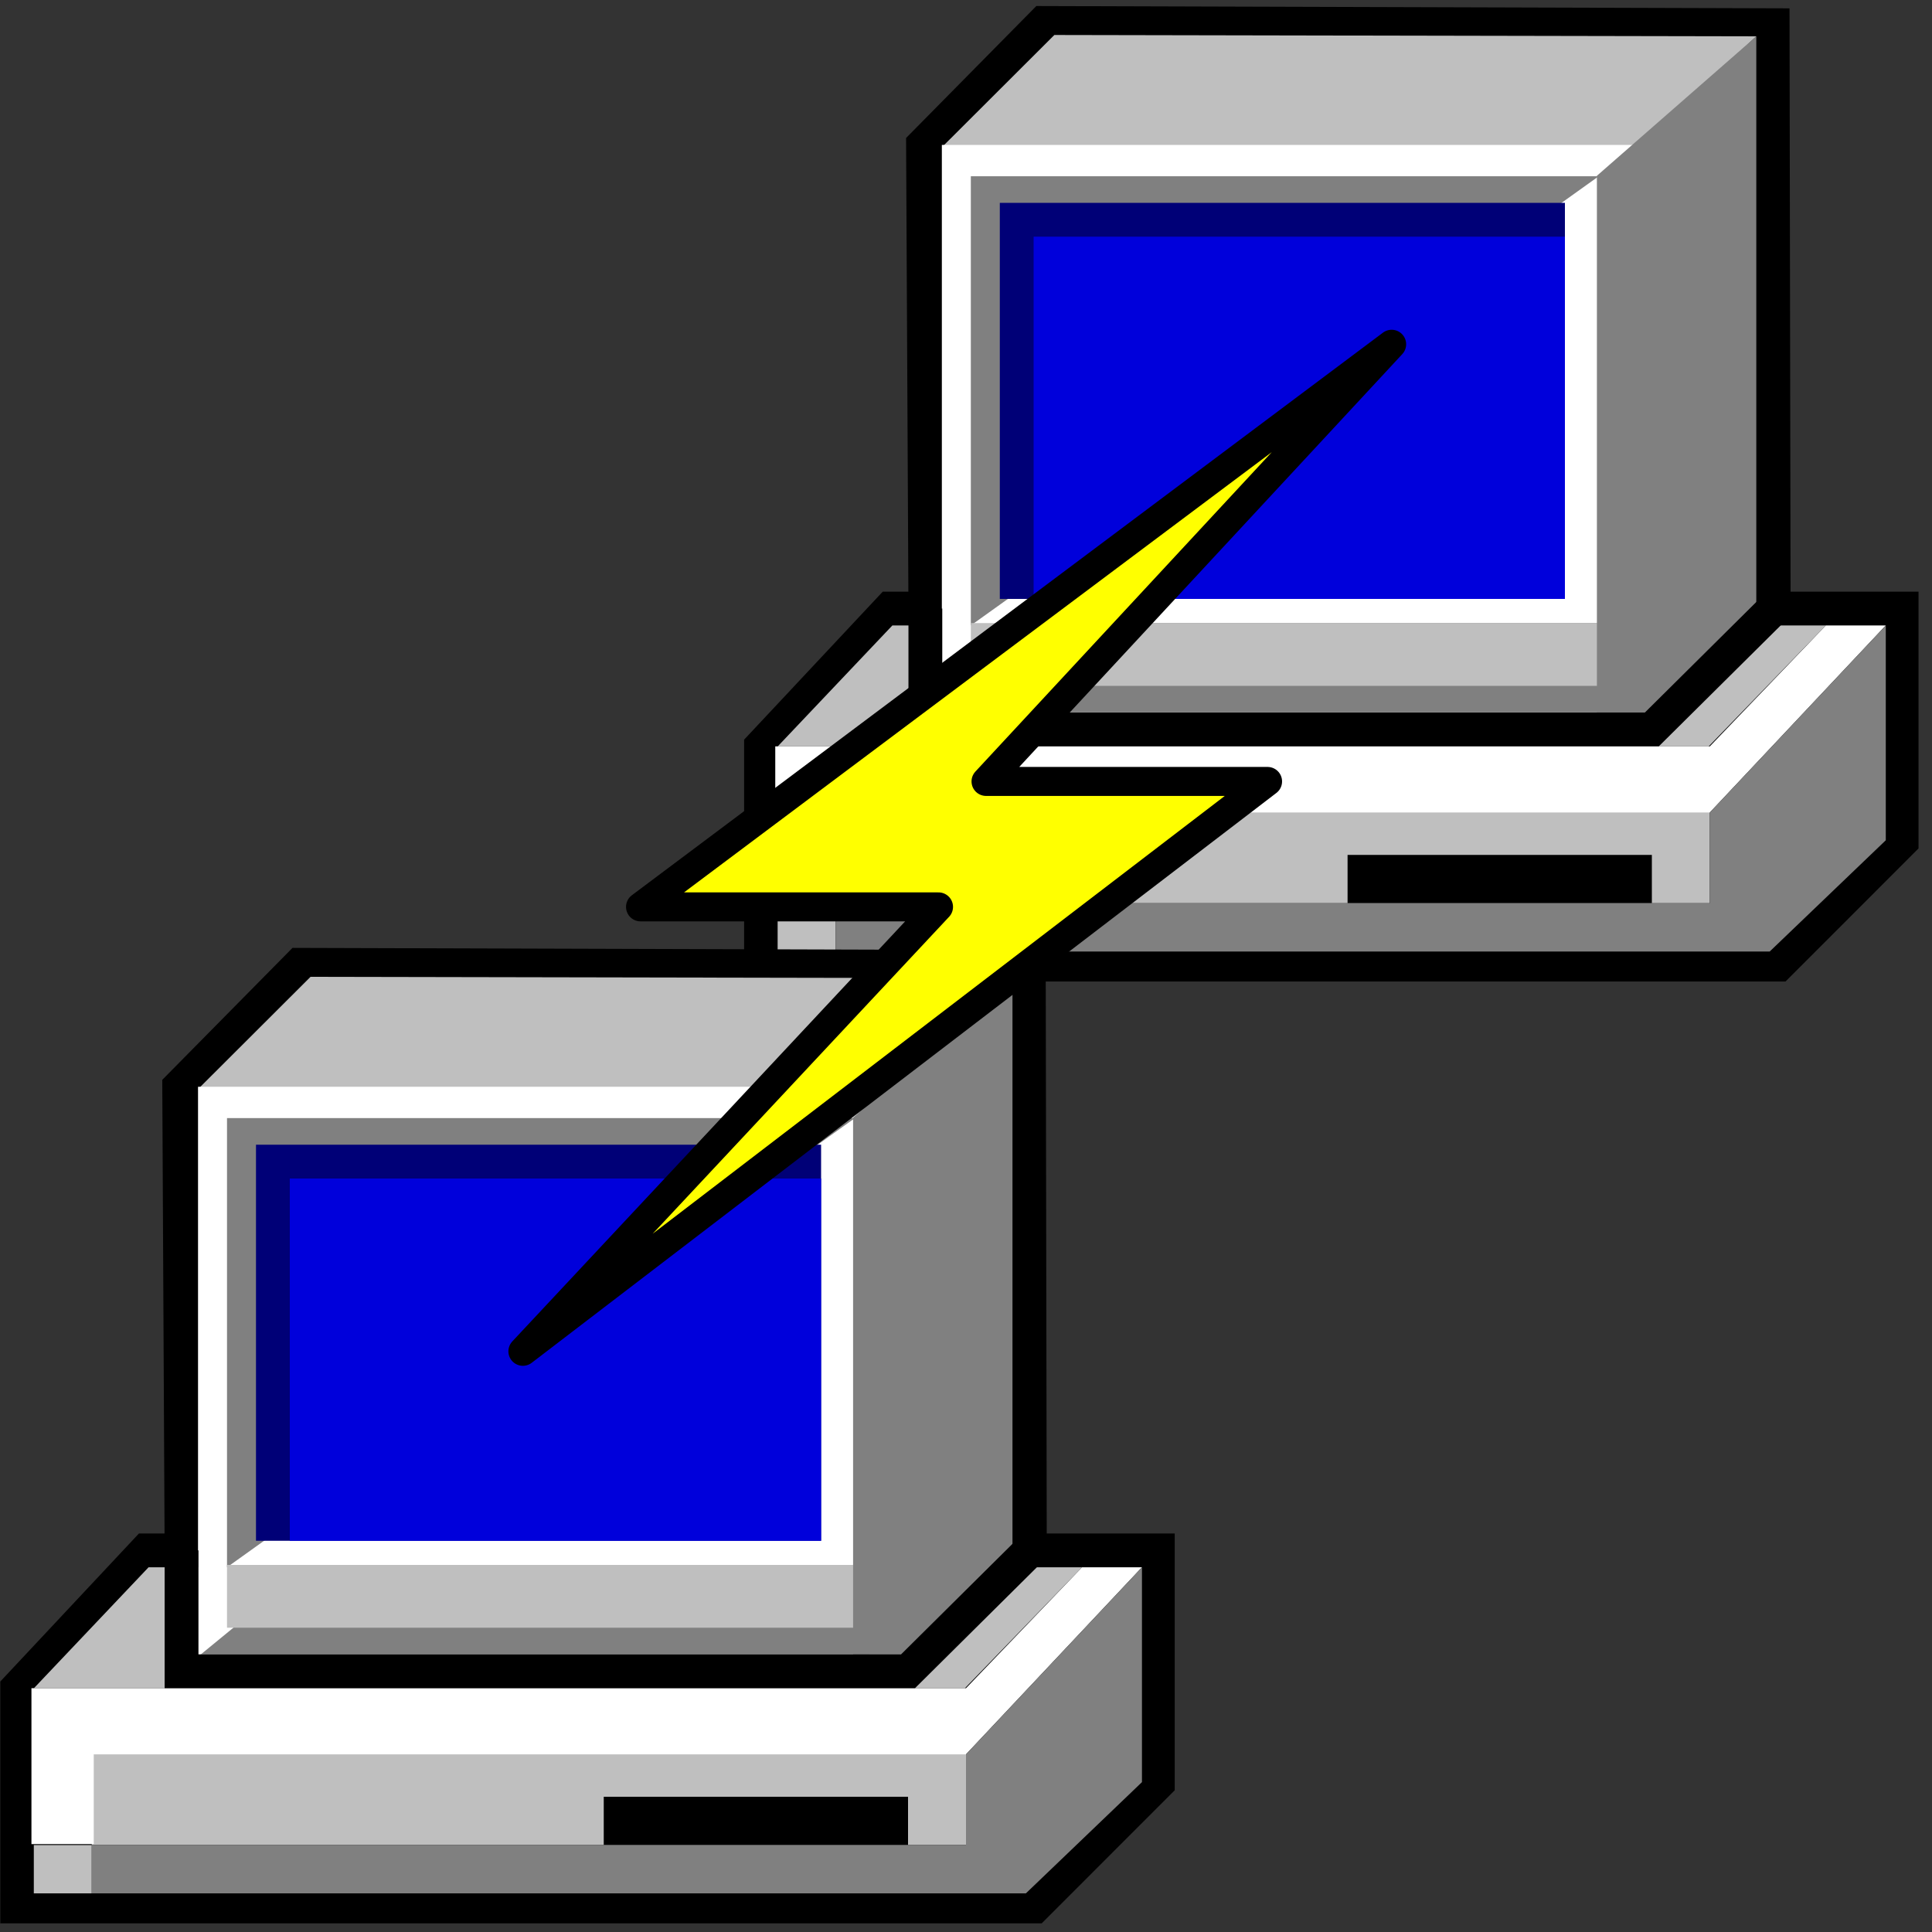 <svg xmlns="http://www.w3.org/2000/svg" width="400" height="400"><rect width="100%" height="100%" fill="#333333" stroke="none"/><g fill="none" fill-rule="evenodd"><path fill="#000" stroke="#000" stroke-width="7" d="m191.102 30 .484 95.996h-7.305l-26.72 28.527v45.186h210.662l25.49-25.5v-48.213h-26.49l-.217-120.78-150.986-.462z"/><path fill="#BFBFBF" d="m184.758 129.49-23.733 25.033h192.752l24.248-25.033zM218.293 7.244 195 30.49h144l24.623-22.967z"/><path fill="gray" d="M334 30.49v117H195z"/><path fill="#FFF" d="M331 36v93H201z"/><path fill="#FFF" d="M195 148V30h144z"/><path fill="gray" d="M201 129.49v-93h130z"/><path fill="#007" d="M207 42h117v82H207z"/><path fill="#0000DB" d="M214 49h110v75H214z"/><path fill="#BFBFBF" d="M201 129h130v13H201zm-28 39h181v19H173z"/><path fill="#000" d="M279 177h63v10h-63z"/><path fill="#BFBFBF" d="M161 187h12v10h-12z"/><path fill="gray" d="m330.623 36.392 33-28.869V129L342 147.523h-11.377z"/><path fill="#FFF" d="M390.432 129.49 354 168.217H173.41v18.586h-12.9v-32.28H354l24.025-25.033z"/><path fill="gray" d="M390.432 129.49 354 168.217V187H173v10h193.398l24.034-23.031z"/><path stroke="#000" stroke-width="7" d="M367.223 125.996 342 151.018H191.586v-25.022"/><path fill="#000" stroke="#000" stroke-width="7" d="m37.102 225 .484 95.996H30.28L3.56 349.523v45.186h210.662l25.49-25.5v-48.213h-26.49l-.217-120.78-150.986-.462z"/><path fill="#BFBFBF" d="M30.758 324.49 7.025 349.523h192.752l24.248-25.033zm33.535-122.246L41 225.49h144l24.623-22.967z"/><path fill="gray" d="M180 225.49v117H41z"/><path fill="#FFF" d="M177 231v93H47z"/><path fill="#FFF" d="M41 343V225h144z"/><path fill="gray" d="M47 324.49v-93h130z"/><path fill="#007" d="M53 237h117v82H53z"/><path fill="#0000DB" d="M60 244h110v75H60z"/><path fill="#BFBFBF" d="M47 324h130v13H47zm-28 39h181v19H19z"/><path fill="#000" d="M125 372h63v10h-63z"/><path fill="#BFBFBF" d="M7 382h12v10H7z"/><path fill="gray" d="m176.623 231.392 33-28.869V324L188 342.523h-11.377z"/><path fill="#FFF" d="M236.432 324.49 200 363.217H19.41v18.586H6.51v-32.28H200l24.025-25.033z"/><path fill="gray" d="M236.432 324.49 200 363.217V382H19v10h193.398l24.034-23.031z"/><path stroke="#000" stroke-width="7" d="M213.223 320.996 188 346.018H37.586v-25.022"/><path fill="#FF0" stroke="#000" stroke-linejoin="round" stroke-width="6" d="m288.129 71.273-83.984 90.514h58.294L108.258 279.775l86.053-92.015h-61.7z"/></g></svg>